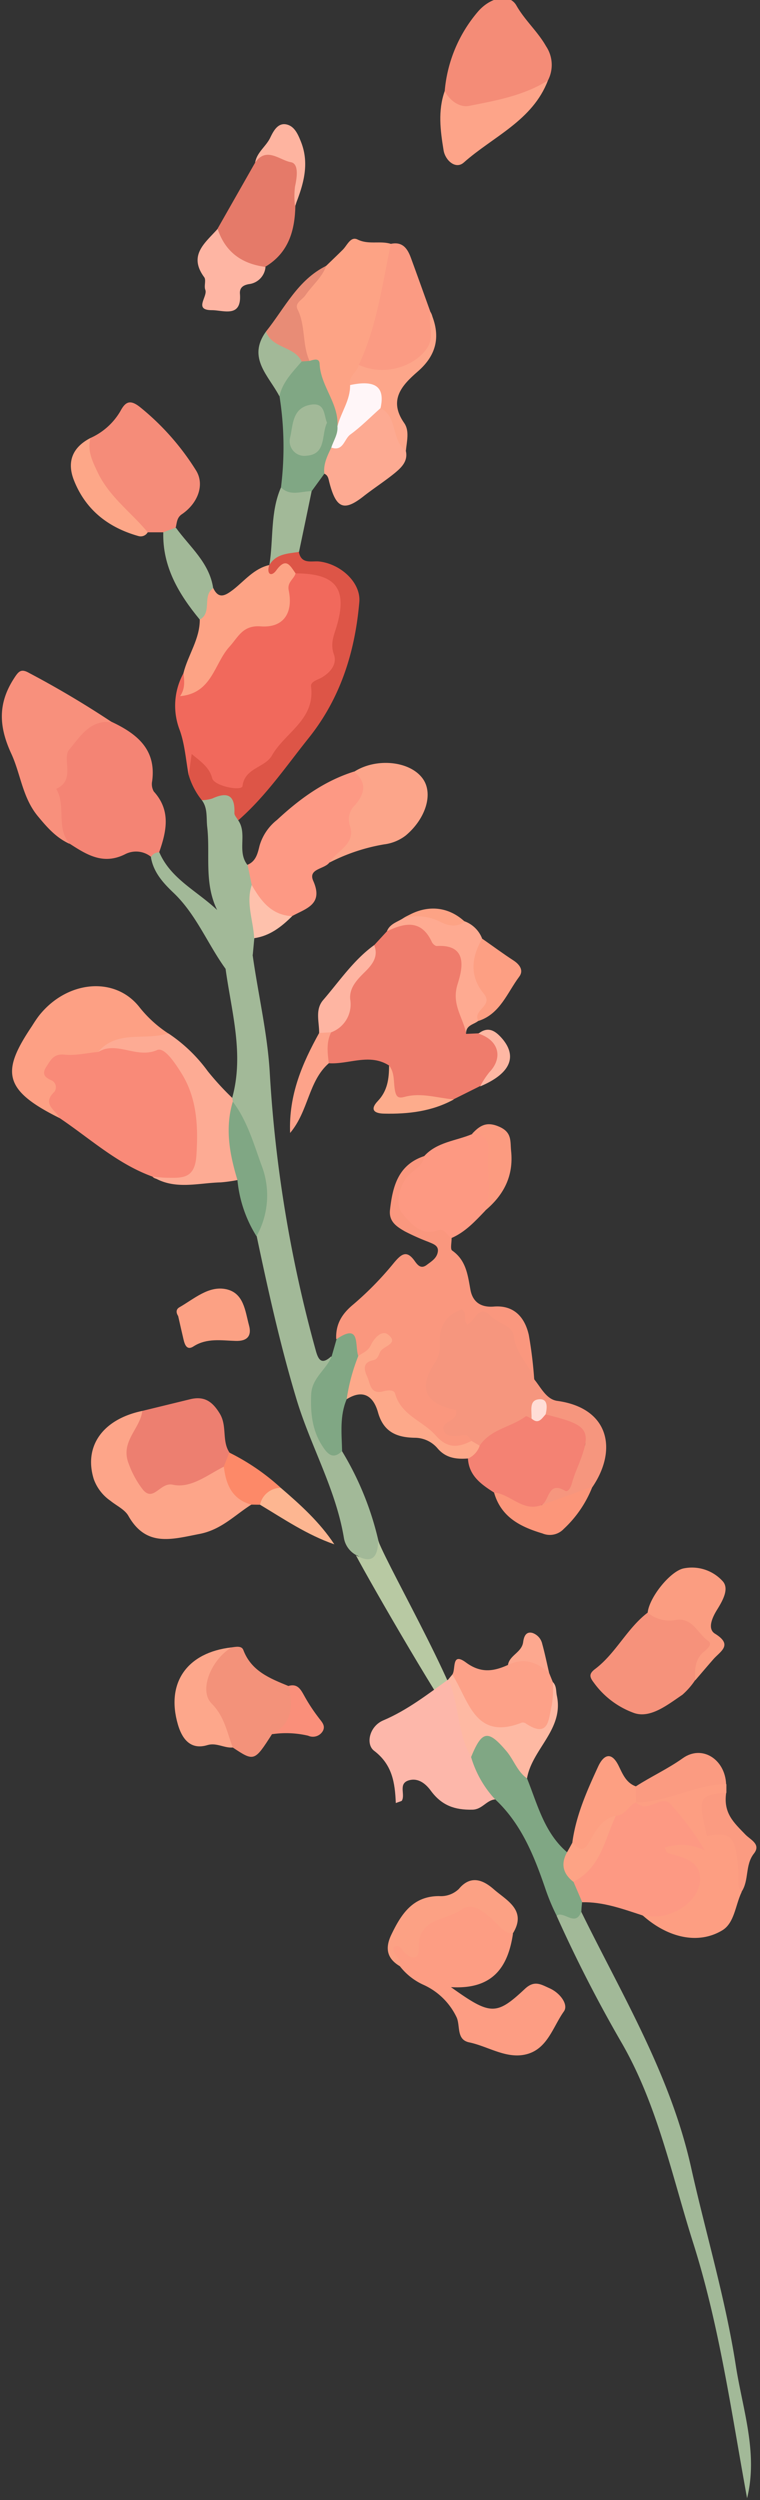 <svg id="Layer_1" data-name="Layer 1" xmlns="http://www.w3.org/2000/svg" viewBox="0 0 140 460"><rect x="0" y="0" width="140" height="460" fill="#333333" stroke="none"/><defs><style>.cls-1{fill:#f1695c;}.cls-2{fill:#ef7c6c;}.cls-3{fill:#a2b998;}.cls-4{fill:#fa977e;}.cls-5{fill:#f98a78;}.cls-6{fill:#f6967e;}.cls-7{fill:#f48474;}.cls-8{fill:#f58c79;}.cls-9{fill:#fda385;}.cls-10{fill:#f8907c;}.cls-11{fill:#fd9984;}.cls-12{fill:#fda589;}.cls-13{fill:#fda084;}.cls-14{fill:#f48c77;}.cls-15{fill:#f48273;}.cls-16{fill:#ed7f70;}.cls-17{fill:#dd5547;}.cls-18{fill:#fd9982;}.cls-19{fill:#e57a69;}.cls-20{fill:#fdab94;}.cls-21{fill:#f3927a;}.cls-22{fill:#fb9b83;}.cls-23{fill:#fca58a;}.cls-24{fill:#fdaa92;}.cls-25{fill:#80a784;}.cls-26{fill:#fda489;}.cls-27{fill:#fda78b;}.cls-28{fill:#fda98a;}.cls-29{fill:#fca184;}.cls-30{fill:#feaa91;}.cls-31{fill:#feb5a3;}.cls-32{fill:#fda788;}.cls-33{fill:#fd9f83;}.cls-34{fill:#fc967a;}.cls-35{fill:#fda68a;}.cls-36{fill:#b8c9a3;}.cls-37{fill:#feb5a2;}.cls-38{fill:#e88c76;}.cls-39{fill:#fc9b80;}.cls-40{fill:#fdb691;}.cls-41{fill:#fd8968;}.cls-42{fill:#fda38a;}.cls-43{fill:#feb4a0;}.cls-44{fill:#fa8f7a;}.cls-45{fill:#fdac8c;}.cls-46{fill:#fec1ac;}.cls-47{fill:#feb7a3;}.cls-48{fill:#ffddd6;}.cls-49{fill:#fff6f8;}.cls-50{fill:#fd9d83;}.cls-51{fill:#fd9983;}.cls-52{fill:#fdb7aa;}.cls-53{fill:#f6927b;}.cls-54{fill:#fd9e82;}.cls-55{fill:#fda188;}.cls-56{fill:#fb9d81;}.cls-57{fill:#feb9a3;}.cls-58{fill:#fd9f82;}.cls-59{fill:#fb9b81;}.cls-60{fill:#fda88f;}</style></defs><path class="cls-1" d="M33.81,123.85a12.4,12.4,0,0,0-.71,10.47c.95,2.62,1.13,5.52,1.65,8.3.91-.9,1.5-2.43,2.87-.1,2.61,4.46,5.52,4.3,9.16.54,2.26-2.35,4.9-4.29,7-6.92s4.59-4.77,4.46-8.46a.5.5,0,0,1,.13-.37c4.54-3.13,3.75-8.33,5-12.75,1.78-6.48-1.92-10.59-8.71-9.63-1.68.92-2.59,2.29-2.05,4.22.85,3-1,4.58-3.31,4.69-6.19.29-8.1,5.15-10.68,9.28a7.42,7.42,0,0,1-3.6,3.46C34.43,125.71,35,124.42,33.81,123.85Z"/><path class="cls-2" d="M71.27,171.36l-2.33,2.53a20.16,20.16,0,0,1-3.58,5.51,4.27,4.27,0,0,0-1.56,3.07c.23,3.37-1.7,5.55-3.83,7.7-.63,1.92-1.23,3.83.61,5.46,3.69.24,7.48-1.89,11.09.42,1,1.93-.67,4.48,1.1,6s4.09-.08,6.17.38a7,7,0,0,0,4.66-.19l4.8-2.39c1.81-1.81,5-2.77,4-6.32-.58-2.16-1.11-4.47-4.29-3.4l-2.26.1c-.67-4.43-.37-8.9-.68-13.34-.14-2-.51-4-3.32-4a3.21,3.21,0,0,1-2.09-1C75.84,168.62,75.83,168.63,71.27,171.36Z"/><path class="cls-3" d="M61,249.57c-1.75,1.6-2.36.68-2.85-1.15a243.44,243.44,0,0,1-8.45-50.94c-.4-7.22-2.15-14.53-3.17-21.82-.72-.93-.33-2-.4-3a2.1,2.1,0,0,0-2.3-2.17c-1.67,0-1.81,1.22-1.52,2.52a6.44,6.44,0,0,1-.75,5.29C42.64,186.15,45,194,42.77,202a1.84,1.84,0,0,0-.16,1.13c1.3,3.37,1.79,7,4.15,10,1.31,1.67,1,4,1,6.11q-.1,4.09-.48,8.18c2.14,10.14,4.38,20.26,7.39,30.2,2.6,8.55,7.2,16.41,8.68,25.35a4.41,4.41,0,0,0,2.23,3.14c1.12.31,1.48,2.52,3.23,1.25,1.46-1,1.35-2.43.89-3.9A55.91,55.91,0,0,0,63,267c-4.85-2.57-6.28-9.4-3-14.15C60.69,251.87,62.22,251.14,61,249.57Z"/><path class="cls-4" d="M78.15,212.71c-4.8,1.59-5.82,5.56-6.31,9.91-.24,2.17,1.27,3.09,2.73,3.94a42.35,42.35,0,0,0,4.35,1.94c.84.37,1.92.65,1.73,1.83s-1.14,1.73-2,2.38c-1.07.83-1.68.12-2.25-.68-1.49-2.11-2.47-1.3-3.84.33A58.87,58.87,0,0,1,65.09,240c-2.15,1.77-3.27,3.67-3.16,6.38,2.43-.21,2.9,2,4.08,3.33,2,.28,2.64-1.42,4.19-3.16a8.79,8.79,0,0,1-1.77,2.73c-2.63,2.55-2.24,6.38,1.08,7.43a8.42,8.42,0,0,1,4.2,3.22c2.2,2.67,5.36,4.25,8,6.4,1.52,1.22,3.82.91,5.27-1,.09-2.51-2.17-1.76-3.69-2.58,1.65-2.2,2.21-4-1.33-5.16-2.7-.88-3.58-3.15-1.6-5.68,1.41-1.81,1.26-4,1.83-6,.36-1.24.25-5.2,3.39-1.72.46.52.93.12,1.43-.05,3.39-1.18,5.27-.19,6.86,3.14,1.15,2.4,1.76,5.25,4.54,6.56a77.25,77.25,0,0,0-1-8.22c-.74-3.26-2.73-5.51-6.43-5.22-2.44.2-3.91-.87-4.32-3.09-.5-2.73-.79-5.42-3.37-7.22-.38-.27-.08-1.5-.1-2.29-.15-1.67-1.12-2-2.7-2.12A5.91,5.91,0,0,1,74.93,222c-.9-2.36.19-4.31,1.91-6C77.68,215.11,79.2,214.38,78.15,212.71Z"/><path class="cls-5" d="M11,205.73c5.59,3.76,10.61,8.41,17.09,10.76.5.59,1.22.37,1.84.49,5.67,1.11,6.82.11,7.35-5.42.64-6.82-.8-12.83-5.83-17.74-.76-.74-1.45-1.86-2.59-1.55-3.6,1-7.25-1.29-10.8.26a65.94,65.94,0,0,0-6.74.63c-3,.31-4.43,2.89-3.37,5.75.27.74.93,1.47.59,2.22C7.32,203.81,9.56,204.53,11,205.73Z"/><path class="cls-6" d="M98.44,253.83c-.93-2.78-3.43-4.72-3.77-7.94-.2-1.94-2.9-2.36-4.28-3.77-2.18-2.26-2.88.91-4.29,1.6-.81-.76,0-2.12-1-2.8-3,1-4.22,3.22-4.09,6.29a5.28,5.28,0,0,1-.81,3.37c-3.22,4.81-2,7.67,3.81,8.86a4.65,4.65,0,0,1,0,.75c-.29,1.41-3.08,1.52-2.17,3.21.69,1.29,2.58.65,4,.67.36,0,.72.67,1.08,1a1.33,1.33,0,0,0,1.74,1c3.17-1.55,6.16-3.47,9.42-4.86.81,0,.58-3.63,2.24-.63a26,26,0,0,0,5.58,3c1.25.49,2.42,1.66,1.69,2.66-1.7,2.31-1.37,6.2-5.6,6.72-1.74.22-2.63,2.28-2,4.34a12.22,12.22,0,0,0,9.16-3.72c4.64-6.84,3.08-14.53-6.53-15.83C100.64,257.45,99.66,255.32,98.44,253.83Z"/><path class="cls-7" d="M29.33,156.78c1.36-3.87,2.17-7.67-1-11.15a2.73,2.73,0,0,1-.3-1.91c.78-5.79-2.74-8.65-7.31-10.83-4.19-1.84-6.26,1.5-8.06,3.93s-2.17,5.92-2.7,8.84c-.56,3.13-.43,7.16,2.94,9.62,3.1,2,6.12,3.89,10.11,1.91a4.39,4.39,0,0,1,4.82.47A1.62,1.62,0,0,0,29.33,156.78Z"/><path class="cls-8" d="M32.39,97c.2-.88.2-1.78,1.12-2.39,2.94-2,4.27-5.46,2.56-8.12A46.77,46.77,0,0,0,25.8,74.91c-1.84-1.46-2.7-1-3.63.75a12.1,12.1,0,0,1-5.51,4.93c-.8,1.09-1.63,2.37-.94,3.64,2,3.67,3.43,7.9,6.92,10.42,1.5,1.09,2.26,3.34,4.57,3.29l2.87,0C31.23,98.65,31.8,97.82,32.39,97Z"/><path class="cls-9" d="M72,44.87c-2-.62-4.1.2-6.13-.8-1.26-.63-1.88,1-2.68,1.83-1,1-2.06,2-3.09,3a7.05,7.05,0,0,0-2,1.88c-4.87,5.43-5.23,8.86-1.61,15.68,2.87,2.59,2.49,6.65,4.37,9.7.46.74.38,1.79,1.25,2.32,2.53-1.59,2.74-4.29,3.28-6.84,0-1.68,1.22-2.94,1.61-4.49,3.06-6.09,4.18-12.73,5.48-19.31A3.08,3.08,0,0,0,72,44.87Z"/><path class="cls-10" d="M12.85,155.28c-2.6-2.95-.61-7-2.5-10.14,3.67-1.6,1-5.55,2.41-7.23,1.92-2.25,3.87-5.64,7.91-5a176.74,176.74,0,0,0-15.29-9.08c-1.51-.86-1.95-.34-2.85,1.07-2.95,4.6-2.73,8.83-.46,13.75,1.74,3.75,2.05,8.07,4.89,11.51C8.68,152.24,10.36,154.16,12.85,155.28Z"/><path class="cls-11" d="M53.78,168.57c2.54-1.41,5.87-2.12,3.92-6.5-1-2.28,2.11-2.12,3-3.4,2.91-1.74,5.41-3.65,4.75-7.69-.26-1.63,1.11-2.88,1.86-4.23,1.42-2.55.68-4.09-2.08-4.79-5.5,1.73-10,5-14.19,8.89a9.38,9.38,0,0,0-3.22,4.73c-.34,1.37-.64,2.88-2.22,3.53-.63,1.45-.09,2.81.29,4.19C48.23,168.27,49.36,169,53.78,168.57Z"/><path class="cls-12" d="M26.21,259.6c-7.31,1.53-10.8,6.52-8.94,12.54a8.21,8.21,0,0,0,3.08,4c1.12.91,2.64,1.6,3.3,2.77,3.3,5.81,8,4.31,13.13,3.32,4-.78,6.46-3.46,9.55-5.41-1.59-2.34-3.71-4.33-4.66-7.09a2.67,2.67,0,0,0-3,.28c-3.09,2.5-7.14,1.61-10.48,3.16-1.37.64-2-.53-2.36-1.44-1.18-2.78-2.51-5.55-.15-8.48C26.47,262.26,27.2,261,26.21,259.6Z"/><path class="cls-13" d="M11,205.73c-.75-1.5-3.36-2.57-1-4.82a1.42,1.42,0,0,0-.41-2.09c-1.41-.59-1.94-1.24-1-2.63.78-1.21,1.34-2.35,3.31-2.14s4.13-.31,6.21-.51c2.48-1.17,4.91-2.18,7.86-1.73a5.5,5.5,0,0,0,5-1.68,22.42,22.42,0,0,1-5.23-4.75c-4.51-5.84-13.37-5-18.51,1.44-.49.63-.92,1.3-1.36,2C.31,197.09.43,200.51,11,205.73Z"/><path class="cls-14" d="M100.93,14.81a6.17,6.17,0,0,0-.34-6.3C99.05,5.79,96.68,3.75,95.12,1,93.8-1.29,90.33-.49,88.07,2.11a25.85,25.85,0,0,0-6.15,14.65c-.21,2.06,1.29,2.74,2.81,3.29C88.3,21.34,98.49,18,100.93,14.81Z"/><path class="cls-15" d="M99.74,276.93c1.51-.75,1.13-4.52,4.35-2.64.56.32,1-.56,1.22-1.23a23.3,23.3,0,0,1,.74-2.23c3.19-7.77,2.81-8.51-5.53-10.58-1-.13-1.74.51-2.61.77-.36-.15-.91-.54-1.07-.42-2.69,2-6.45,2.34-8.47,5.38a2.78,2.78,0,0,0-2.17,2.37c.18,3.18,2.44,4.76,4.81,6.27C93.72,276.15,95.89,279.7,99.74,276.93Z"/><path class="cls-16" d="M26.21,259.6c-.38,3.32-4.13,5.64-2.49,9.75a17.61,17.61,0,0,0,2.57,4.7c2,2.43,3.19-1.4,5.55-.87,3.32.73,6.39-1.82,9.43-3.34a1.91,1.91,0,0,0,1-2.58c-1.44-2.16-.39-4.87-1.78-7.16s-2.9-3.27-5.46-2.65Z"/><path class="cls-17" d="M54.45,105.5c7.5,0,9.65,2.88,7.51,9.91-.49,1.59-1.14,3.08-.45,5,.62,1.73-.57,3.26-2.21,4.23-.77.46-2.14.75-2,1.7.77,6.07-4.8,8.44-7.19,12.64-1.31,2.31-5,2.25-5.44,5.65-.15,1-5.22,0-5.58-1.43-.52-2-2-3-3.78-4.47-.21,1.49-.37,2.7-.54,3.92a13.53,13.53,0,0,0,2.43,4.61c3-.25,4.65,2.1,6.68,3.68,5.08-4.43,8.86-10,13-15.17,5.86-7.33,8.52-15.85,9.31-25,.31-3.52-3.32-6.94-7.3-7.45-1.41-.18-3.36.6-3.83-1.73-2.75-1.3-4.51-.36-5.46,2.41l0,0c-1.58,1.32-1,2.12.7,2C51.68,105.84,53,105,54.45,105.5Z"/><path class="cls-3" d="M43.86,150.91c-.24-.44-.7-.88-.68-1.31.13-3.21-1.17-4-4.07-2.68a7,7,0,0,1-1.93.31c1.13,1.49.79,3.29,1,5,.56,5-.62,10.21,1.82,15.21-3.74-3.54-8.54-5.72-10.65-10.62a1.71,1.71,0,0,0-1.55.88c.44,2.76,2.25,4.75,4.12,6.53,4.23,4,6.32,9.48,9.67,14.08,4.09-.38,1.31-3.47,2-5.2.23-.55-1.73-1.55.19-1.95,1.06-.21,1.63.66,1.88,1.65s-.17,2.17.9,2.89l.28-3c1.36-3.33,0-6.54-.45-9.79-.26-1.24-.51-2.48-.77-3.72C43.57,156.68,45.64,153.39,43.86,150.91Z"/><path class="cls-18" d="M78.15,212.71c-.23,2.09-2.37,2.64-3.4,4.14-1.54,2.24-1.78,5.13-.6,6.48,1.38,1.58,3.33,4.18,6.45,3.06,1.39-.5,1.7,1,2.57,1.4,2.54-1.1,4.35-3.08,6.19-5,2.86-3.8,1.72-8.09,1.3-12.19-.19-1.8-1.51-3.15-3.72-1.92C84,209.92,80.5,210.11,78.15,212.71Z"/><path class="cls-9" d="M54.45,105.5c-1-1.39-1.73-3.09-3.57-.54-.9,1.24-1.83.68-1.28-1-2.81.65-4.53,2.88-6.65,4.54-1.34,1-2.65,1.91-3.68-.33-3.22.89-1.76,3.8-2.47,5.77.05,3.61-2.16,6.54-3,9.89.15,1.42.35,2.85-.63,4.26,5.92-.53,6.27-6,9.1-9.1,1.62-1.76,2.41-4,5.79-3.74,4.14.3,6-2.44,5.12-6.65C52.88,107.1,54.14,106.57,54.45,105.5Z"/><path class="cls-19" d="M47,29.92,40.09,42.06c.15,4.6,5.07,8.54,8.82,7,4.25-2.56,5.41-6.63,5.5-11.21.55-1.36.13-2.85.64-4.24.75-2,.78-4-1.61-4.95S48.63,26.75,47,29.92Z"/><path class="cls-20" d="M31,190.13c-4.23,1.4-9.4-.71-12.91,3.41,3.48-2.06,7.07,1.32,10.86-.34,1.37-.6,3.4,2.57,4.45,4.23,2.88,4.58,3.13,9.74,2.78,15.18-.28,4.22-2.5,4.14-5.33,4.09-.92,0-1.84-.13-2.75-.21,4,2.54,8.35,1.16,12.57,1.06a27.15,27.15,0,0,0,3.08-.43,1.23,1.23,0,0,0,.62-1.32c-1.41-4.27-.62-8.78-1.48-13.1a5.5,5.5,0,0,0-.11-.69,51.93,51.93,0,0,1-4.5-4.9A28.41,28.41,0,0,0,31,190.13Z"/><path class="cls-21" d="M53.12,310.21c-3.41-1.4-6.83-2.73-8.3-6.63-.31-.81-1.38-.58-2.17-.47-5.35,1.71-7.34,8.11-3.36,12.08,1.91,1.91,1.06,5,3.59,6.34,3.93,2.61,4,2.58,7.22-2.45C54.68,317.54,55.75,314.41,53.12,310.21Z"/><path class="cls-22" d="M72,44.87c-1.6,7.53-2.58,15.22-5.92,22.29,3.23,3.65,6.81,1.78,10.1.37a5.79,5.79,0,0,0,3.53-6.69c-.17-1.14.31-2.36-.42-3.44-1.19-3.3-2.37-6.61-3.58-9.91C75.09,45.79,74.2,44.4,72,44.87Z"/><path class="cls-23" d="M65.23,142c2.47,2,1.93,4.07.18,6.13a3.55,3.55,0,0,0-.94,3.82c1.11,3.43-2.44,4.53-3.78,6.76a34.46,34.46,0,0,1,10.06-3.35,8.19,8.19,0,0,0,4-1.64c3.68-3.09,5.12-7.7,3.12-10.46C75.52,140,69.29,139.38,65.23,142Z"/><path class="cls-24" d="M59.75,87.16c.72.31.76,1,.92,1.6,1.26,4.87,2.73,5.4,6.43,2.45C69,89.74,71,88.45,72.77,87c1.2-1,2.4-2.15,2-4a22.19,22.19,0,0,1-1.38-5.19,3.89,3.89,0,0,0-3.24-3c-2.67.51-4.06,2.73-5.85,4.4-1.23,1.16-2.19,2.63-3.9,3.2C59.26,83.81,58.41,85.34,59.75,87.16Z"/><path class="cls-25" d="M59.75,87.16c-.22-1.77.56-3.29,1.28-4.81,1.45-1,2.18-2.19,1.13-3.91.29-4.21-3.1-7.38-3.28-11.48-.06-1.17-1.11-.77-1.86-.55a1.78,1.78,0,0,0-1.69-.29c-2.16,1.74-4.63,3.31-3.85,6.73a59.69,59.69,0,0,1,.28,16.83c1.56,2.9,3.57,2.08,5.65.69Z"/><path class="cls-26" d="M100.93,14.81c-4.44,2.78-9.52,3.69-14.51,4.67-1.72.34-3.54-.91-4.5-2.72-1.28,3.6-.8,7.28-.21,10.88.29,1.85,2.22,3.61,3.73,2.26C90.82,25.12,98.1,22.21,100.93,14.81Z"/><path class="cls-25" d="M66,249.5c-.69-1.88.49-6.18-4-3.11-.3,1.06-.6,2.12-.91,3.18-1,2.47-3.63,3.93-3.77,7-.14,3.39.18,6.55,2,9.4.83,1.27,1.89,2.84,3.7,1-.08-3.22-.47-6.47.86-9.56C66,255.2,66,252.34,66,249.5Z"/><path class="cls-27" d="M42.88,321.53c-1.08-2.78-1.48-5.66-3.9-8.09s-.06-8.09,3.67-10.33c-8.13.92-12.13,6.46-9.88,14.19.67,2.3,2.11,4.8,5.43,3.79C39.87,320.58,41.3,321.67,42.88,321.53Z"/><path class="cls-28" d="M66,249.5a35.41,35.41,0,0,0-2.14,7.95c3.07-1.93,4.94-.53,5.77,2.41,1,3.58,3.4,4.62,6.74,4.68a5.52,5.52,0,0,1,4.19,1.9c1.54,1.85,3.51,2.08,5.68,1.91A4,4,0,0,0,88.37,266l-1.52-.88c-2.43,1.24-4.43,1.44-6.58-1-2.34-2.67-6.38-3.69-7.49-7.71-.21-.76-1.38-.63-2.15-.42-2.44.67-2.41-1.43-3-2.72s-.85-2.59,1.11-3c1-.2,1-1.16,1.42-1.74.78-.94,3.34-1.43,1.29-3-1.13-.87-2.57.72-3.15,2C67.8,248.61,66.79,248.91,66,249.5Z"/><path class="cls-29" d="M32.82,242.15c.35,1.55.67,2.95,1,4.36.24,1,.65,2,1.84,1.21,2.46-1.57,5.13-1.07,7.74-1,2.22.08,3-1,2.46-2.9-.7-2.61-.94-5.9-4.18-6.61S35.75,239,33,240.56C32.31,241,32.51,241.67,32.82,242.15Z"/><path class="cls-30" d="M71.27,171.36c3.33-1.61,6.38-2.19,8.3,2,.15.31.61.72.9.7,6.39-.38,4.33,5.28,3.78,7.17-1.09,3.69,1.12,6.05,1.63,9-.13-1.65,1.46-1.7,2.29-2.45,2.3-1.93,2.92-3.8,1-6.69-1.61-2.45-.4-5.59-.37-8.43a5.49,5.49,0,0,0-3.23-3.15c-3.74-.22-7.32-3.06-11.21-.62C73.26,169.64,71.82,169.93,71.27,171.36Z"/><path class="cls-31" d="M48.91,49.11c-4.38-.55-7.43-2.76-8.82-7-2.26,2.56-5.48,4.82-2.47,8.9.39.53-.08,1.62.2,2.31.49,1.25-2.24,3.76,1.23,3.75,2.09,0,5.5,1.48,5.15-3-.09-1.13.58-1.6,1.64-1.79A3.47,3.47,0,0,0,48.91,49.11Z"/><path class="cls-25" d="M42.88,202.7c-1.47,4.91-.58,9.68.86,14.42a23.55,23.55,0,0,0,3.51,10.34,15.34,15.34,0,0,0,.92-13.07C46.74,210.48,45.54,206.18,42.88,202.7Z"/><path class="cls-32" d="M27.21,97.94c-3.08-3.72-7.13-6.55-9.28-11.16-1-2.11-1.85-3.91-1.27-6.19-3.35,1.73-4.4,4.43-3,7.88,2.17,5.4,6.33,8.61,11.84,10.16A1.49,1.49,0,0,0,27.21,97.94Z"/><path class="cls-3" d="M36.8,114c2.35-1.27.39-4.39,2.47-5.78-.69-4.7-4.32-7.59-6.88-11.14l-2.31.85C29.91,104.25,32.91,109.29,36.8,114Z"/><path class="cls-33" d="M88.82,172.71c-2,3.45-2.36,6.92.31,10.14,1.85,2.22-2.18,3-1,5,4-1.29,5.3-5.19,7.52-8.15.83-1.1.15-2.17-1-2.94C92.66,175.47,90.76,174.06,88.82,172.71Z"/><path class="cls-34" d="M99.74,276.93c-3.46,1.3-5.68-2.05-8.73-2.31,1.29,4.5,4.79,6.29,8.91,7.52a3.52,3.52,0,0,0,3.93-.83,21,21,0,0,0,5.28-7.77Z"/><path class="cls-35" d="M70.1,75.09C73.34,76.71,72,81,74.77,82.94c.16-1.71.69-3.65-.29-5.07-3-4.26-.43-7,2.48-9.52,3.61-3.13,4.25-6.72,2.34-10.95-.5,2.21.86,4.54-.68,6.74-2,2.93-7.35,5.31-12.53,3-.25,1.36-2,2.08-1.6,3.69C67,71.46,69.67,71.77,70.1,75.09Z"/><path class="cls-3" d="M57.41,90.37c-1.92,0-3.94,1-5.65-.69-2,4.57-1.36,9.53-2.14,14.28,1.25-2.09,3.42-2.1,5.46-2.41Q56.25,96,57.41,90.37Z"/><path class="cls-36" d="M69.67,283.5c-.09,2.88-1,4.38-4.12,2.65C68.38,291.49,82.08,315.22,86,320,86,313.38,72,289.39,69.67,283.5Z"/><path class="cls-37" d="M61,189.94a5.48,5.48,0,0,0,3.51-6.07c-.15-1.7.73-3,2-4.33s3.48-3,2.42-5.65c-3.79,2.74-6.38,6.61-9.38,10.09-1.55,1.78-.74,4-.76,6.09A1.86,1.86,0,0,0,61,189.94Z"/><path class="cls-38" d="M55.57,66.51l1.45-.1c-1.38-3-.69-6.48-2.21-9.49-.59-1.16.88-1.76,1.44-2.58,1.25-1.83,3.07-3.26,3.85-5.43C54.85,51.49,52.45,56.69,49,61,49.38,65,53,65.09,55.57,66.51Z"/><path class="cls-39" d="M86.94,208.64c2.36-.21,3.26,1.42,3.06,3.21-.42,3.63.74,7.34-.64,10.9,3.44-2.86,5.28-6.39,4.79-11-.18-1.75.21-3.39-2.18-4.44S88.33,207.14,86.94,208.64Z"/><path class="cls-40" d="M47.9,276.86c4.41,2.64,8.67,5.55,13.69,7.29-2.67-4.06-6.23-7.27-9.87-10.4C49.18,273.24,47.44,273.71,47.9,276.86Z"/><path class="cls-41" d="M47.9,276.86a3.93,3.93,0,0,1,3.82-3.11,41,41,0,0,0-9.49-6.49l-1,2.58c.39,3.26,1.47,6,5.06,7Z"/><path class="cls-42" d="M61,189.94l-2.21.12c-3.1,5.6-5.62,11.35-5.35,18.4,3.43-4.06,3.34-9.52,7.13-12.83C60.33,193.7,60.08,191.78,61,189.94Z"/><path class="cls-43" d="M47,29.92c2.06-3,4.55-.43,6.57-.08,1.51.26,1.15,2.77.77,4.51a15.11,15.11,0,0,0,0,3.55c1.53-3.84,2.74-7.72,1.09-11.84-.55-1.37-1.2-2.9-2.74-3.18s-2.33,1.27-2.87,2.37C49.07,26.91,47.31,28,47,29.92Z"/><path class="cls-3" d="M55.57,66.51C54.23,63.67,50.08,64.13,49,61c-3.53,4.86.53,8.16,2.46,11.9C52.08,70.24,53.92,68.44,55.57,66.51Z"/><path class="cls-44" d="M53.12,310.21c.9,3.61.78,6.87-3,8.87a17.73,17.73,0,0,1,6.65.28,2.11,2.11,0,0,0,2.74-.94c.47-1-.3-1.66-.85-2.42a32,32,0,0,1-2.58-3.93C55.4,310.85,54.82,309.71,53.12,310.21Z"/><path class="cls-45" d="M83.6,202.29c-3-.25-6-1.31-9.08-.47-1.17.32-1.55,0-1.78-1.26-.27-1.51,0-3.17-1.07-4.51,0,2.41-.28,4.66-2.08,6.54-1.4,1.47-.82,2.27,1.13,2.31C75.21,205,79.57,204.5,83.6,202.29Z"/><path class="cls-46" d="M46.37,162.83c-1.1,3.32.29,6.53.45,9.79,2.87-.41,5-2.07,7-4.05C50,168.39,48.05,165.76,46.37,162.83Z"/><path class="cls-47" d="M88.14,190.18c3.73,1.19,4.59,4.41,2,7.11a15.62,15.62,0,0,0-1.7,2.61c5.46-2.3,6.93-5.38,4.12-8.74C91.36,189.77,90,188.7,88.14,190.18Z"/><path class="cls-9" d="M74.38,168.94a9.29,9.29,0,0,1,6.76.69c1.43.71,3,1.08,4.45-.07C82.4,166.61,78.25,166.38,74.38,168.94Z"/><path class="cls-48" d="M97.91,261c1.29,1.16,1.88,0,2.6-.77.32-1.32.44-3-1.34-2.76S98,259.7,97.91,261Z"/><path class="cls-49" d="M70.1,75.09c.87-3.9-.92-5.25-5.61-4.24.06,2.78-1.68,5-2.33,7.59.13,1.45-.72,2.61-1.13,3.91,2.21.78,2.36-1.56,3.49-2.39C66.51,78.52,68.25,76.73,70.1,75.09Z"/><path class="cls-3" d="M60.24,77.78c-.61-1.44-.32-3.71-2.92-3.33C53.8,75,54,78.16,53.44,80.52a2.7,2.7,0,0,0,3,3.33C60.17,83.6,59.16,80,60.24,77.78Z"/><path class="cls-50" d="M73.66,361.77A11.5,11.5,0,0,0,78,365.19a12.41,12.41,0,0,1,6.12,6c.7,1.59-.08,4.09,2.3,4.59,3.59.75,7,3.21,10.74,2.14s4.73-5.06,6.72-7.84c.88-1.24-.69-3.39-2.66-4.26-1.58-.7-2.77-1.53-4.54.13-5.28,4.94-6.35,4.85-13.61-.33,7.74.48,10.51-3.73,11.42-9.8a15.5,15.5,0,0,0-1.74-2.14,10,10,0,0,0-16.34,2.9c-.36.74-.11,2.07-1.65,1.41-.94-.4-2-1.26-2.76,0-.65,1.15.56,1.88,1.13,2.72A8,8,0,0,1,73.66,361.77Z"/><path class="cls-3" d="M102.52,352.47a255.58,255.58,0,0,0,12.1,23.58c6.51,11.37,9.12,24.13,13,36.41,4.91,15.39,7.1,31.37,10,47.2,2.06-8.36-.83-16.37-2.08-24.43-1.91-12.32-5.53-24.31-8.24-36.46-3.82-17.1-12.73-31.73-20.26-47.08C105.58,352,103.89,351.29,102.52,352.47Z"/><path class="cls-51" d="M107.23,350c3.87-.09,7.44,1.22,11,2.38,5.79,2.57,11.56-.92,11.49-7,0-2.85-2.36-3.76-4.63-4.79,1.88-.34,3.82,2,5,.12,1.29-2.12-1-3.49-2.35-4.88-.37-.39,0,.15-.26-.29-2.29-4.05-5.6-5.64-10.16-4.26-1.85.2-3,1.55-4.44,2.53-1.45,1.43-1.79,3.45-2.5,5.2-1.16,2.89-3.3,4.89-5.23,7.13C105.12,347.78,105.21,349.39,107.23,350Z"/><path class="cls-52" d="M82.6,309c-3.85,2.76-7.59,5.67-12,7.54-2.59,1.1-3.26,4.4-1.69,5.59,3.36,2.55,3.85,5.88,4,9.62.74-.29,1-.31,1.13-.45.65-1.18-.74-3.16,1.31-3.74,1.82-.51,3.21.8,4.07,2,2,2.67,4.39,3.47,7.56,3.41,1.84,0,2.61-1.76,4.23-1.89-.36-3.21-2.84-5.48-3.74-8.45-1.26-2.68-1.46-5.63-2.22-8.43C84.67,312.27,84.49,310.19,82.6,309Z"/><path class="cls-53" d="M119.31,296.71c-3.82,2.91-5.86,7.49-9.69,10.38-1.21.91-1,1.51-.2,2.55a15.68,15.68,0,0,0,7.43,5.56c3,1,6.14-1.54,8.85-3.37a13.64,13.64,0,0,0,2.33-2.66c.66-1,.63-2.25,1.32-3.26.9-1.32,2.8-2.46,1.55-4.4-1.35-2.11-2.88-4.27-5.75-4.31C123.18,297.17,121.3,296.3,119.31,296.71Z"/><path class="cls-54" d="M117.12,331.63a4.11,4.11,0,0,0,1.33.71c1.72.19,3.72-1.75,4.92-.55a50.74,50.74,0,0,1,6.46,8.68,9.53,9.53,0,0,0-7.4-.51c.29.53.36.87.53.93,2.55.88,5.86,1.24,6,4.67.12,3.73-4.15,7-8.34,7.07a18.38,18.38,0,0,1-2.32-.29c4.59,4.15,10.25,5.54,14.75,2.83,2.25-1.35,2.41-4.64,3.55-7a24.55,24.55,0,0,0-.17-6.95c-.49-2.44-.93-4.75-4.18-4.6-1.26.06-1.52-.8-1.63-1.76-.16-1.29-.43-2.66.89-3.57.74-.51,1.71-.68,2.3-1.45,0-.51,0-1,0-1.53a3.29,3.29,0,0,0-3.64-.67c-4.1,1.57-8.55,1.89-12.62,3.55C117.37,331.3,117.24,331.47,117.12,331.63Z"/><path class="cls-25" d="M86.78,323.29A19.52,19.52,0,0,0,91.14,331c4.83,4.46,7.21,10.36,9.27,16.36a39.08,39.08,0,0,0,2.11,5.08c1.42-.89,3.52,2.24,4.58-.78,0-.57.08-1.15.13-1.72-.53-1.25-1.07-2.49-1.6-3.73-.54-1.77-.68-3.63-1.17-5.41-4.2-3.59-5.44-8.79-7.38-13.6-.4-2.79-2.3-4.69-4-6.64-1.16-1.28-2.56-2.53-4.49-1.68S86.58,321.51,86.78,323.29Z"/><path class="cls-55" d="M93.57,306.34c-2.65,1.2-5,1.56-7.73-.45s-1.83,1.25-2.52,2.22c.73,7.07,5.12,11,11.66,10.39l.78-.1c1.76-.29,3.84,1.69,5.2-.15s1.37-4.46,1.21-6.86a3.7,3.7,0,0,0-.34-1.91l-.67-1.65C98.51,304.17,97.13,303.9,93.57,306.34Z"/><path class="cls-56" d="M119.31,296.71a6.2,6.2,0,0,0,5.14,1.36c3.17-.52,4,2.47,6,3.84.84.61-.11,1.45-.67,1.9-1.8,1.42-1.81,3.36-1.71,5.36,1.11-1.29,2.21-2.59,3.33-3.87,1.3-1.48,3.69-2.63.31-4.71-1.52-.94-.38-3.17.35-4.36,1.12-1.8,2.35-4,1-5.37a7.65,7.65,0,0,0-7.19-2.27C123.42,289.16,119.61,293.89,119.31,296.71Z"/><path class="cls-29" d="M73.66,361.77c.48-1.44-1.56-2.1-1.12-3.56,1.28-.56,1.48.66,2.11,1.19,1.42,1.21,2.6,1,2.51-1-.26-5.5,5-5,7.75-7,2.13-1.56,4.26.38,6.06,2,1,.93,1.87,2.26,3.47,2.39,2.72-4.32-1.14-6.13-3.45-8.15-1.78-1.57-4.18-2.85-6.47-.08a4.77,4.77,0,0,1-3.64,1.31c-4.87,0-7,3.35-8.84,7.2C70.9,358.52,71.31,360.38,73.66,361.77Z"/><path class="cls-57" d="M101.83,309.48a18.68,18.68,0,0,1-.19,4.31c-.61,2.29-.39,6.21-4.75,3.34a1,1,0,0,0-.74-.19c-8.69,3.44-9.79-4.1-12.83-8.83l-.72.87c2,4.59,1.61,9.88,4.18,14.31,2-4.9,3.12-5.09,6.52-1.08,1.35,1.6,2,3.76,3.78,5,.92-5.39,6.82-9,5.5-15.2C102.4,311.15,102.55,310.2,101.83,309.48Z"/><path class="cls-58" d="M113.44,334.09c1.73-.06,2.31-1.85,3.68-2.46h.06a2,2,0,0,0-.05-2.95c-1.8-.64-2.44-2.3-3.17-3.78-1.42-2.88-2.87-1.83-3.77.12-2.07,4.49-4.09,9-4.76,14,.84,2.49,2,2.32,3.64.59S111.26,335.35,113.44,334.09Z"/><path class="cls-59" d="M117.13,328.68c0,1,0,2,.05,2.95,5.76,0,10.84-3.3,16.58-3.36-.2-4.58-4.44-7.31-8-4.76C123,325.47,119.94,326.87,117.13,328.68Z"/><path class="cls-59" d="M133.78,329.8c-5.1.54-5.26.91-3.55,8,4.53-.77,5.33,0,5.78,6.56.09,1.29-.32,2.6.56,3.77,1.48-2.18.62-4.95,2.32-7.1,1.34-1.7-.65-2.52-1.57-3.47C135.17,335.33,133.2,333.62,133.78,329.8Z"/><path class="cls-9" d="M113.44,334.09c-2.74.6-3.82,3-5,5s-2,.86-3-.06c-.33.6-.65,1.2-1,1.8-1.18,2.14-.72,3.93,1.17,5.41C110.64,343.73,111.38,338.49,113.44,334.09Z"/><path class="cls-60" d="M93.57,306.34c2.91-1.42,5.36-.54,7.59,1.49-.42-1.8-.79-3.6-1.28-5.38a2.75,2.75,0,0,0-1.8-2c-1.3-.35-1.6.88-1.71,1.69C96.11,304.05,93.87,304.53,93.57,306.34Z"/></svg>